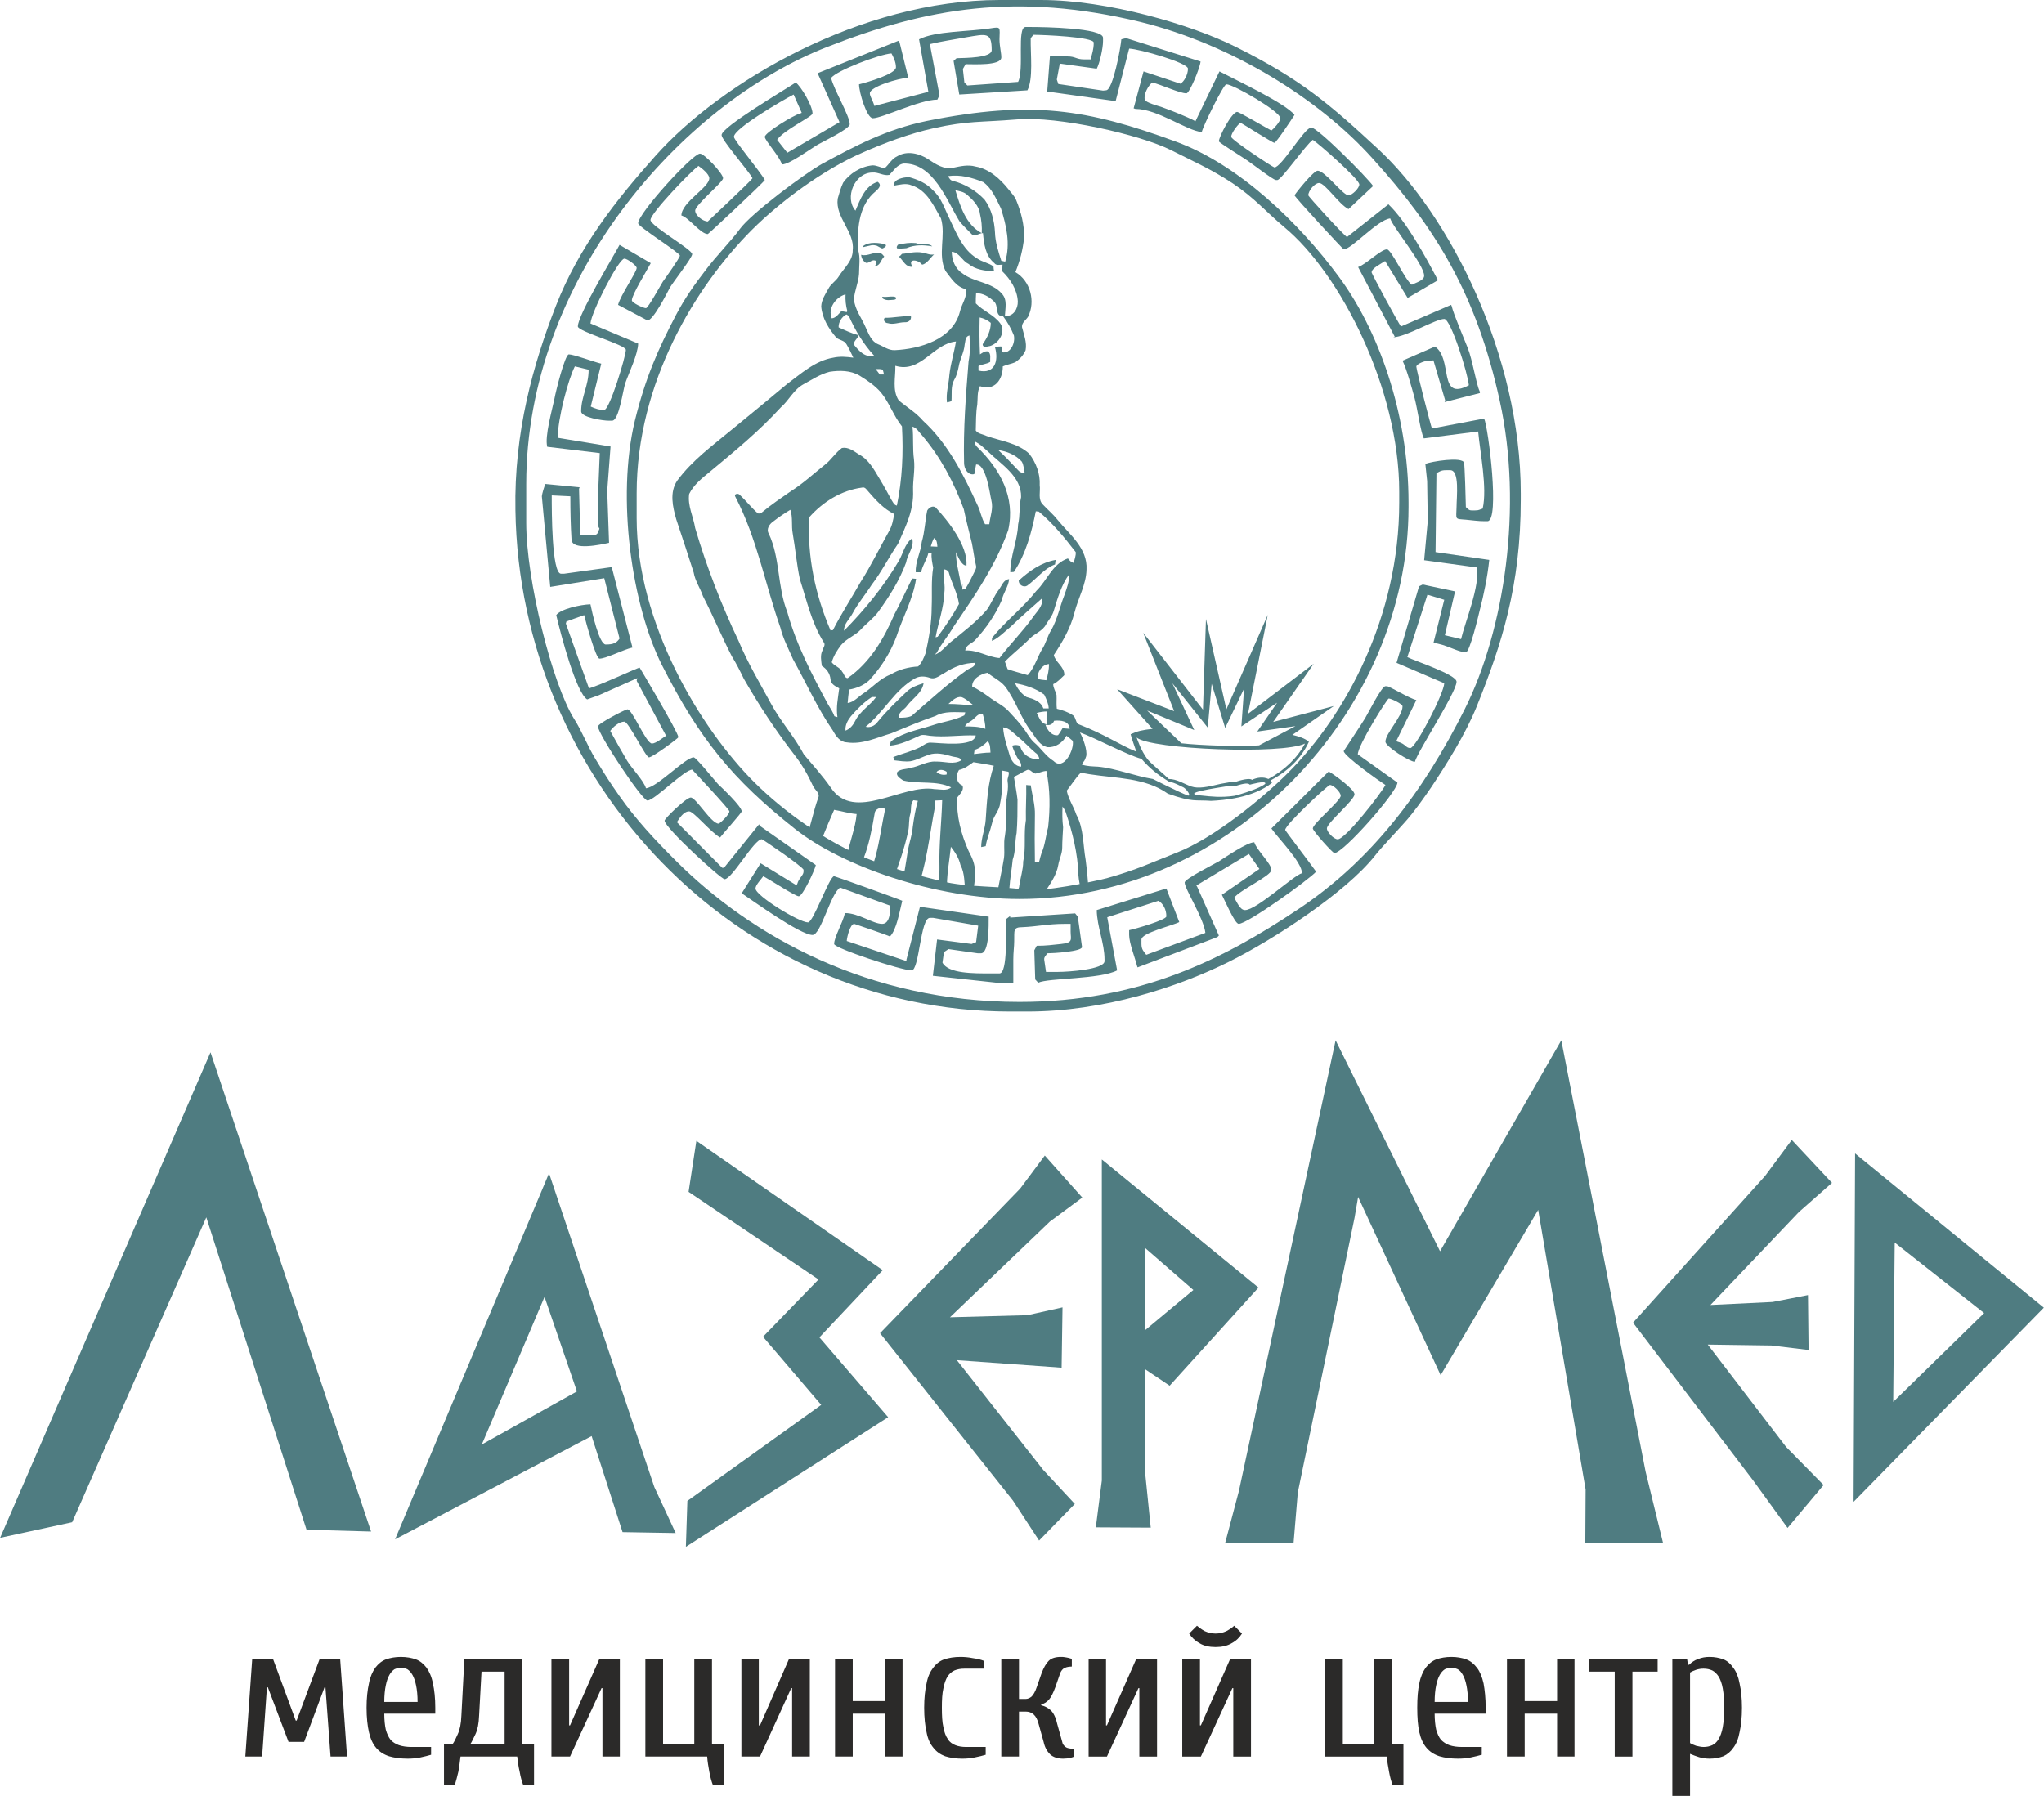 <?xml version="1.0" encoding="UTF-8"?> <!-- Creator: CorelDRAW X8 --> <svg xmlns="http://www.w3.org/2000/svg" xmlns:xlink="http://www.w3.org/1999/xlink" xml:space="preserve" width="62.931mm" height="55.3mm" style="shape-rendering:geometricPrecision; text-rendering:geometricPrecision; image-rendering:optimizeQuality; fill-rule:evenodd; clip-rule:evenodd" viewBox="0 0 6810 5985"> <defs> <style type="text/css"> <![CDATA[ .fil1 {fill:none} .fil0 {fill:#4F7C81} .fil2 {fill:#2B2A29;fill-rule:nonzero} ]]> </style> <clipPath id="id0"> <path d="M3392 387c717,0 1298,581 1298,1298 0,717 -581,1298 -1298,1298 -717,0 -1299,-581 -1299,-1298 0,-717 582,-1298 1299,-1298z"></path> </clipPath> </defs> <g id="Слой_x0020_1">  <g id="Лазермед_x0020_лого_x0020_новый_x0020_.cdr"> <path class="fil0" d="M1236 5104l-215 -6 -334 -1041 -447 1016 -240 52 701 -1618 535 1597zm1054 -102l446 -320 -194 -227 185 -191 -433 -292 26 -170 621 431 -211 224 229 266 -674 432 5 -153zm1291 10l-105 -113 -288 -366 349 25 3 -201 -117 26 -258 7 333 -319 108 -80 -125 -140 -82 110 -467 482 443 558 87 133 119 -122zm233 -578l0 -276 162 141 -162 135zm83 184l296 -327 -522 -427 0 1070 -20 156 183 1 -18 -176 -1 -352 82 55zm553 -1151l348 703 404 -703 281 1438 58 237 -259 0 1 -178 -158 -932 -325 551 -275 -594 -12 70 -189 915 -14 167 -228 1 46 -174 322 -1501zm1390 1465l-399 -524 440 -489 89 -120 134 143 -110 97 -295 310 207 -10 118 -23 2 183 -124 -15 -212 -3 261 341 125 127 -120 143 -116 -160zm473 -791l0 0 298 235 -303 296 5 -531zm-132 -297l-5 1161 634 -647 -629 -514zm-3930 1265l-71 -153 -351 -1046 -513 1220 655 -344 103 320 177 3zm-646 -295l209 -492 108 315 -317 177z"></path> <path class="fil0" d="M3634 198l-21 0c-28,0 -29,-10 -57,-10l-58 0 -9 117 228 32 45 -175c34,1 196,47 196,67 0,20 -13,43 -25,50l-123 -41 -33 123 6 2c74,0 171,73 221,77 4,-19 72,-159 82,-159 24,0 180,91 180,113 0,11 -22,35 -30,41 -16,-8 -107,-62 -114,-62 -18,0 -61,83 -61,98 0,4 84,56 95,64 15,10 86,65 95,65l5 0c13,0 95,-118 118,-134 21,14 155,131 155,149 0,12 -24,36 -36,36 -19,0 -78,-82 -103,-82 -13,0 -69,69 -77,82 7,13 162,180 164,180 26,0 113,-99 155,-103 7,27 113,154 113,191 0,16 -28,23 -41,30 -22,-14 -68,-118 -83,-118 -20,0 -71,51 -96,59l122 232 -5 2c43,-1 141,-61 170,-61 22,0 79,183 82,221 -104,55 -52,-88 -113,-129l-108 47c14,29 31,91 40,124 9,33 21,117 31,135l181 -23c6,67 31,189 15,257 -11,3 -11,6 -25,6l-11 0c-11,0 -11,-4 -20,-11 0,-17 -4,-142 -6,-148 -6,-21 -111,-4 -129,4l6 57 2 134 -12 130 175 24c13,58 -39,183 -52,239l-54 -13 34 -146 -108 -23 -12 6 -75 255 159 68c-1,34 -95,216 -113,216 -16,0 -15,-14 -42,-21l-5 -2 67 -137c-23,-5 -89,-46 -98,-46l-5 0c-13,0 -58,91 -68,107 -7,12 -71,109 -71,109 0,16 120,101 139,113 -15,29 -133,181 -159,181 -13,0 -36,-24 -36,-36 0,-19 92,-94 92,-114 0,-17 -71,-68 -86,-76l-191 190c21,31 102,112 102,149 -28,7 -151,123 -190,123 -17,0 -27,-28 -36,-41 17,-25 124,-73 124,-93 0,-21 -50,-67 -57,-92 -24,0 -95,49 -117,63 -17,10 -115,59 -115,71 0,21 64,120 69,168l-197 73c-8,-11 -16,-17 -16,-36l0 -15c0,-22 103,-46 126,-58l-43 -112 -232 72c1,57 26,109 26,165l0 5c0,28 -122,36 -155,36l-40 0 -6 -41c-1,-9 6,-13 10,-21 20,0 116,-6 116,-21l-14 -101 -9 -11 -216 14 -1 -5 -14 11c0,36 7,180 -21,180l-31 0c-54,0 -140,1 -159,-36l5 -35 15 -10 98 14 10 0c28,0 26,-95 26,-122l-229 -33 -45 176 0 5 -199 -67c1,-15 12,-57 25,-57 1,0 112,38 119,42 22,-22 32,-83 41,-119 -10,-5 -224,-82 -227,-82 -16,0 -69,154 -87,154 -30,0 -175,-89 -175,-113 0,-12 20,-32 26,-41 19,10 107,67 118,67 13,0 53,-86 57,-104l-187 -131 -2 -5 -117 145 -6 0 -151 -152c8,-12 22,-36 41,-36 15,0 74,72 103,87 8,-11 72,-82 72,-87 0,-16 -65,-78 -79,-91 -12,-13 -73,-89 -81,-89 -28,0 -120,99 -159,103 -7,-25 -48,-67 -63,-92 -18,-31 -38,-66 -56,-99 8,-12 29,-31 47,-31 14,0 71,119 82,119 12,0 98,-64 98,-67 0,-16 -129,-232 -129,-232 -7,0 -134,60 -169,69l-77 -216 2 -7 59 -21c5,21 39,145 51,145 22,0 79,-30 110,-37l-69 -268 -159 22 -10 0c-31,0 -31,-208 -31,-261l62 3c0,51 1,96 4,145 3,37 98,16 125,10l-6 -170 0 -5 11 -146 -176 -29c0,-64 35,-195 57,-238l46 11c0,54 -25,90 -25,139 0,20 72,31 92,31l11 0c23,0 36,-100 44,-125 12,-34 42,-96 43,-132l-159 -67c3,-38 94,-216 113,-216 10,0 41,23 41,31 0,14 -54,91 -62,123 8,4 98,52 98,52 19,0 64,-89 75,-110 12,-20 74,-99 74,-111 0,-16 -139,-94 -139,-114 0,-22 137,-165 160,-180 10,7 36,27 36,41 0,31 -92,79 -93,124 25,7 64,62 88,62 2,0 181,-167 190,-180 -15,-28 -103,-133 -103,-144 0,-28 164,-123 199,-141l27 61 -5 2c-21,5 -118,64 -118,78 0,12 50,66 57,92 25,0 91,-49 116,-64 18,-11 110,-54 110,-70 0,-28 -53,-115 -62,-154 16,-24 160,-79 201,-82 6,11 15,29 15,46 0,23 -98,51 -123,57 0,27 26,113 46,113 31,0 156,-62 215,-62l7 -15 -32 -170c42,-10 73,-14 122,-23 66,-11 84,-18 84,43 0,26 -86,26 -117,27l-10 9 19 112 227 -14c20,-38 10,-120 11,-174l9 -11c33,0 201,7 201,26 0,24 -6,37 -10,56zm-572 -67l31 175 -180 47c-4,-17 -15,-31 -15,-42 0,-22 95,-50 128,-52l-29 -118 -4 -5 -269 108 73 163 -174 102 -34 -43c22,-33 118,-77 118,-88 0,-26 -39,-91 -56,-103 -34,23 -247,148 -247,175 0,17 89,118 103,144 -7,11 -149,144 -149,144 -16,0 -42,-20 -42,-36 0,-19 93,-95 93,-108 0,-15 -62,-82 -77,-82 -25,0 -206,199 -206,232 0,12 139,98 139,108 0,7 -49,76 -57,87 -7,11 -49,88 -56,88 -9,0 -47,-18 -47,-26 0,-19 50,-99 63,-124l-104 -61c-21,40 -139,233 -139,272 0,17 160,61 160,78 0,21 -54,200 -72,200 -19,0 -29,-4 -45,-11l35 -143c-25,-6 -92,-31 -108,-31 -13,0 -44,125 -48,148 -8,38 -33,126 -24,160l175 21 -6 149 0 83c0,13 1,12 5,20 -6,12 -4,21 -20,21l-44 0 -4 -154 2 -5 -114 -11c-5,11 -11,32 -12,41l28 302 180 -29 51 201c-10,15 -21,20 -46,20 -22,0 -46,-109 -51,-134 -34,1 -100,16 -114,36 15,64 66,258 103,281l39 -14 128 -57 -2 9 98 183c-10,6 -34,26 -47,26 -20,0 -65,-114 -82,-114 -6,0 -98,47 -98,57 0,25 147,247 165,247 23,0 123,-103 149,-103 0,0 124,132 124,139 0,11 -32,41 -36,41 -25,0 -75,-87 -93,-87 -15,0 -87,70 -87,77 0,23 188,195 200,195 25,0 98,-133 124,-133 3,0 139,93 139,102l0 6c0,12 -16,22 -21,41l-3 4 -119 -73 -63 100c36,24 195,139 236,139 28,0 60,-138 92,-158l166 60 0 15c0,21 -6,46 -26,46 -31,0 -78,-36 -124,-36 -7,32 -36,80 -36,103 0,14 224,88 258,88 26,0 29,-175 61,-175l11 0 150 26 -7 55 -15 6 -115 -15 -14 121 212 23 56 0 0 -77c0,-25 3,-43 3,-61 1,-36 -5,-47 28,-47 48,-2 85,-11 139,-11l21 0 0 26c0,25 10,37 -32,41 -29,3 -49,6 -81,6l-8 15 3 97 10 11c33,-16 206,-11 263,-41l-33 -177 171 -55c15,10 26,28 26,52 0,12 -104,42 -124,46l0 16c0,27 20,77 26,102l2 6 266 -101 5 -5 -72 -162 -3 -5 175 -105 35 50 -125 86c8,15 43,97 56,97 30,0 236,-149 258,-174 -11,-16 -103,-137 -103,-139 0,-18 143,-150 149,-150 12,0 36,24 36,36 0,17 -93,93 -93,109 0,8 66,82 72,82 30,0 209,-203 210,-235l-132 -94c0,-30 98,-186 103,-186 8,0 46,18 46,26 0,34 -57,90 -57,118 0,15 79,66 98,67 10,-36 139,-232 139,-267 0,-24 -139,-69 -164,-82l67 -208 56 17 -36 144c39,3 82,31 108,31 13,0 42,-122 47,-143 12,-46 25,-107 31,-165l-179 -26 3 -263c10,-5 15,-10 31,-10l15 0c32,0 21,90 21,123 -1,43 -7,39 31,42 23,2 40,5 62,5l10 0c42,0 3,-311 -11,-342l-174 33c-4,-9 -52,-196 -52,-206 0,-9 28,-20 41,-20l16 -1 39 133 -2 6 118 -30 -1 -6c-12,-25 -24,-106 -40,-145 -13,-33 -47,-112 -53,-138l-2 -5 -167 72c-6,-5 -98,-176 -98,-180 0,-14 30,-28 45,-38l75 123 101 -59c-41,-78 -105,-196 -165,-253l-138 109c-14,-9 -129,-135 -129,-139 0,-15 21,-41 36,-41 20,0 66,71 98,87l82 -77c-19,-28 -185,-195 -206,-195 -23,0 -99,133 -123,133 -4,0 -144,-92 -144,-102 0,-12 21,-40 31,-47 15,8 107,67 113,67 6,0 60,-82 67,-93 -29,-38 -193,-115 -250,-145l-80 166c-28,-15 -79,-35 -112,-47 -12,-4 -54,-15 -57,-25 -4,-19 12,-47 25,-57 30,7 91,36 114,36 10,0 45,-84 47,-106l-248 -78 -16 4c-2,27 -28,170 -51,170l-10 1 -149 -22 -5 -15 10 -53 123 17c9,-16 21,-67 21,-92l0 -11c0,-33 -197,-36 -242,-36l-16 0c-30,0 -4,141 -25,183l-169 12 -10 -10 -5 -45 9 -16c30,0 115,5 119,-21 1,-13 -6,-38 -6,-62 1,-40 5,-42 -27,-37 -75,12 -187,9 -241,37z"></path> <path class="fil0" d="M2121 1726l0 -82c0,-370 197,-690 383,-877 96,-96 241,-203 371,-259 70,-31 155,-63 237,-81 113,-25 153,-19 276,-29 137,-12 411,51 513,102 79,40 133,63 206,111 73,49 110,94 172,146 187,155 383,538 383,882l0 36c0,381 -179,709 -370,900 -87,87 -248,218 -370,266 -84,33 -135,58 -232,85 -45,12 -219,48 -277,39 -81,-13 -186,-6 -279,-29 -92,-23 -160,-41 -243,-74 -140,-57 -280,-157 -379,-256 -178,-178 -391,-528 -391,-880zm2572 -51c0,-303 -104,-581 -234,-755 -127,-172 -328,-370 -541,-448 -295,-108 -481,-139 -830,-69 -136,28 -242,85 -349,143 -61,34 -238,167 -274,217 -30,41 -79,90 -114,137 -35,45 -71,96 -98,148 -61,116 -103,212 -138,354 -62,258 -10,615 90,814 125,247 236,382 443,546 156,124 467,234 749,234 700,0 1296,-619 1296,-1306l0 -15z"></path> <path class="fil0" d="M3397 3339c-504,0 -894,-219 -1146,-471 -69,-69 -132,-136 -188,-216 -29,-41 -52,-77 -79,-122 -27,-44 -46,-95 -72,-135 -72,-116 -159,-460 -159,-653l0 -129c0,-680 515,-1267 1004,-1457 332,-130 632,-182 1042,-83 302,74 596,256 775,456 207,229 345,449 423,807 78,354 15,764 -116,1026 -137,274 -312,508 -560,671 -243,162 -523,306 -924,306zm-67 -3339c-462,0 -928,274 -1146,519 -131,147 -255,303 -332,500 -76,195 -140,422 -135,682 14,902 738,1670 1649,1670l57 0c254,0 501,-81 672,-166 149,-74 389,-231 485,-352 25,-32 71,-79 100,-112 30,-33 63,-80 89,-118 53,-80 113,-175 151,-268 83,-207 147,-401 147,-690l0 -21c0,-461 -238,-928 -476,-1148 -163,-151 -258,-232 -472,-339 -149,-75 -429,-157 -650,-157l-139 0z"></path> <g> </g> <g style="clip-path:url(#id0)"> <g id="_2608531993792"> <path class="fil0" d="M3617 2865c-9,-50 -6,-104 -31,-150 -9,-27 -26,-51 -32,-80 9,-11 35,-49 45,-58 10,-1 20,1 30,3 87,14 187,11 262,65 85,30 91,20 144,24 41,-2 138,-9 203,-60 -1,-3 -3,-6 -5,-8l0 0c55,-29 102,-72 128,-129 -14,-12 -35,-18 -55,-23l138 -96 -202 53 135 -194 -219 167 66 -330 -138 315 -68 -301 -10 302 -199 -256 103 261 -190 -73 118 132c-35,4 -49,7 -73,18 2,10 16,49 19,58 -59,-24 -101,-56 -194,-92 -9,-7 -8,-23 -17,-29 -16,-11 -35,-17 -54,-22 -2,-15 0,-30 -1,-46 -3,-12 -11,-23 -11,-36 15,-7 25,-19 37,-30 1,-28 -30,-43 -35,-67 29,-44 56,-90 69,-142 12,-48 39,-93 40,-143 4,-71 -57,-117 -96,-165 -15,-19 -33,-34 -49,-51 -18,-17 -8,-44 -11,-65 2,-38 -12,-75 -35,-105 -39,-36 -94,-42 -142,-59 -12,-6 -28,-7 -36,-18 1,-29 0,-58 5,-87 2,-20 -1,-42 9,-61 48,17 76,-21 76,-66 13,-6 28,-8 42,-14 14,-10 27,-23 34,-40 5,-26 -6,-52 -12,-77 -1,-15 13,-23 20,-34 26,-51 8,-120 -42,-149 15,-37 25,-75 29,-115 1,-43 -10,-85 -26,-124 -5,-14 -17,-25 -26,-37 -28,-35 -64,-68 -110,-76 -25,-7 -50,-1 -74,4 -31,7 -59,-12 -83,-28 -30,-20 -72,-30 -104,-10 -18,8 -27,27 -42,40 -14,-3 -26,-10 -40,-10 -40,4 -76,27 -98,58 -8,17 -13,35 -18,53 -9,62 57,111 50,171 1,36 -29,60 -47,89 -9,15 -26,24 -34,40 -10,18 -23,37 -24,59 3,40 25,74 50,104 10,9 27,9 34,22 9,15 16,30 23,45 -22,-3 -45,-5 -67,0 -60,10 -107,53 -154,88 -61,51 -122,101 -183,151 -64,53 -133,103 -183,171 -26,39 -15,87 -3,129 20,59 39,118 58,177 5,29 22,52 31,79 34,66 62,134 96,200 15,24 28,50 40,75 51,89 107,174 169,254 25,32 45,67 62,104 6,13 24,23 17,39 -16,44 -24,90 -40,134 -5,28 -25,50 -32,78 -8,28 -19,55 -21,85 -2,44 -21,84 -28,126 -2,17 -17,29 -18,47 -4,26 -11,52 -8,79 5,32 21,57 14,91l38 0c8,-26 -21,-24 -19,-44 -2,-17 -1,-35 -1,-52 1,-23 -3,-48 8,-69 25,-9 59,-23 55,-56 27,8 55,-2 76,-19 14,-9 22,-25 39,-28 -1,14 -2,31 -14,40 -64,57 -112,129 -149,205 54,5 88,-45 117,-82 12,-12 15,-36 35,-37 -6,28 -3,57 -7,86 -12,19 -25,37 -38,56l125 0c0,-16 1,-32 4,-47 3,-22 -3,-45 3,-67 16,-8 34,0 50,2 31,4 58,22 88,26 23,-3 42,-23 50,-44 11,-20 8,-45 24,-62 11,0 23,3 33,8 3,34 -22,60 -38,87 -22,38 -52,69 -85,97l79 0c14,-22 27,-45 36,-69 14,-15 18,-45 42,-43 -4,40 -17,79 -41,112l67 0c1,-7 3,-14 3,-22 8,-26 4,-53 5,-80 3,-21 -13,-38 -12,-60l22 -1c12,54 11,109 4,163l139 0c2,-29 -4,-60 5,-88 11,-23 30,-45 25,-73 11,-12 23,-23 30,-38 7,-20 9,-42 13,-63 7,-9 21,-10 30,-16 19,-9 31,-27 44,-43 19,-30 42,-60 48,-96 3,-19 13,-37 13,-57 0,-23 2,-46 3,-68 -3,-23 -3,-46 -2,-69 3,5 8,11 10,17 23,68 41,139 43,212 1,17 6,34 7,51 3,88 1,176 1,264 -3,22 -4,44 -4,67l33 0c1,-145 6,-289 -13,-434zm407 -440l-118 -148 73 156 -157 -65 114 109c57,7 203,12 259,7l121 -64 -127 18 66 -96 -119 79 9 -126 -63 131 -45 -147 -13 146zm202 171c-17,-8 -38,-5 -55,3 -5,-7 -37,0 -55,7 -1,-3 -21,1 -48,6 -46,11 -75,17 -99,9 -23,-8 -48,-25 -75,-25 -7,-8 -60,-52 -71,-66 -22,-29 -34,-67 -36,-72 48,40 487,57 561,20 -27,50 -70,90 -122,118zm-331 9c20,3 44,18 48,19 11,6 28,31 14,27 -27,-10 -112,-53 -116,-55 -57,-9 -126,-36 -183,-41 -18,-1 -36,-1 -54,-7 11,-18 8,-8 15,-28 4,-20 -10,-59 -21,-79 49,17 154,74 205,88 29,33 53,52 92,76zm269 10c-7,-9 -33,0 -50,5 -6,-2 -18,0 -31,1 -15,3 -170,24 -72,31 18,2 58,7 103,0 48,-13 95,-31 102,-41 0,-11 -51,4 -52,4zm-1223 -1626c-7,3 6,13 24,11 7,-1 18,0 20,-4 5,-14 -34,-4 -44,-7zm488 2062c8,-5 17,2 21,10 13,79 29,158 36,238l-47 0c3,-47 1,-95 1,-142 2,-36 -11,-70 -11,-106zm-35 -1116c35,-32 76,-61 123,-69l-2 15c-37,14 -61,48 -93,71 -12,7 -28,-3 -28,-17zm-446 -876c29,1 58,-7 87,-5 2,13 -9,21 -21,20 -19,0 -38,9 -56,3 -9,0 -18,-11 -10,-18zm45 -244c21,-4 36,-7 58,-5 19,8 41,-2 55,11 -29,-5 -58,-6 -86,6 -16,2 -27,1 -30,1 -5,-2 -1,-11 3,-13zm119 33c-11,9 -24,32 -40,34 -12,-17 -50,-22 -32,7 -22,3 -31,-21 -45,-34 4,-2 8,-6 10,-9 18,-1 43,-9 69,-4 10,1 24,9 38,6zm-235 -29c20,-14 51,-10 72,-5 8,6 -4,12 -9,14 -5,0 -19,-11 -23,-10 -13,-3 -18,1 -30,3 -3,0 -16,6 -10,-2zm69 36c-12,11 -12,30 -31,32 5,-8 7,-17 0,-19 -12,-3 -19,10 -30,8 -8,-5 -15,-14 -16,-27 21,7 43,-12 65,-5 4,1 9,7 12,11zm17 -272c-20,4 -37,-10 -57,-8 -59,1 -93,84 -56,127 16,-37 32,-83 74,-96 20,14 -6,30 -16,40 -49,48 -52,122 -49,187 8,26 3,53 3,80 -2,29 -15,56 -17,84 3,35 26,63 39,94 10,21 18,46 41,56 18,7 35,21 56,20 83,-4 193,-35 217,-128 6,-26 24,-48 21,-75 -33,-7 -50,-37 -69,-61 -27,-55 2,-118 -15,-175 -24,-42 -47,-94 -97,-110 -20,-9 -41,-2 -61,1 1,-23 31,-27 50,-29 30,8 61,21 82,45 28,25 38,61 54,93 23,48 44,104 92,133 17,12 39,15 55,27 0,4 1,12 2,16 -30,-1 -62,-5 -86,-25 -21,-10 -30,-38 -55,-40 0,27 11,56 34,71 40,32 99,29 133,69 19,20 11,49 10,74 28,3 44,-24 43,-49 -2,-38 -24,-73 -52,-100 0,-7 1,-15 1,-22 -9,0 -21,4 -27,-5 -30,-24 -35,-65 -38,-100 -12,-1 -26,13 -37,4 -14,-14 -28,-28 -41,-43 -43,-70 -87,-196 -188,-193 -21,5 -32,24 -46,38zm196 4c3,7 8,15 16,16 40,10 76,32 105,62 23,31 33,71 35,110 1,32 11,63 21,94 3,1 10,2 13,3 18,-59 4,-120 -14,-177 -16,-32 -30,-67 -59,-88 -37,-15 -77,-26 -117,-20zm24 47c16,53 35,115 88,143 1,-22 -1,-43 -6,-64 -3,-27 -24,-47 -43,-64 -11,-10 -26,-12 -39,-15zm69 343c-1,12 -1,23 -1,34 24,25 60,38 81,66 21,28 -4,67 -33,76 -8,1 -25,8 -25,-6 15,-21 27,-45 27,-71 -11,-9 -23,-15 -37,-18 -1,41 -1,82 1,123 8,-5 16,-12 27,-10 11,9 6,23 7,35 -13,8 -26,7 -39,14 0,5 0,10 0,15 54,13 68,-32 55,-78 8,-2 16,-3 24,-2 0,5 0,14 0,19 29,5 44,-32 39,-56 -9,-23 -21,-44 -36,-64 -29,1 -14,-35 -30,-49 -16,-16 -37,-28 -60,-28zm-481 84c14,-1 23,-15 32,-24 5,1 13,2 18,3l2 -3c-5,-18 -7,-37 -6,-56 -32,9 -60,46 -46,80zm23 30c22,10 43,20 66,26 -1,12 -19,20 -14,33 16,20 37,43 66,35 -35,-38 -63,-84 -84,-132 -2,-1 -6,-4 -8,-5 -15,7 -27,26 -26,43zm420 57c-2,26 -16,49 -20,74 -3,15 -7,31 -15,44 -12,22 -7,48 -9,71 -5,2 -10,3 -15,4 -4,-31 6,-60 8,-91 4,-38 16,-75 22,-112 -76,7 -117,107 -202,81 1,38 -11,81 11,115 27,23 58,41 81,68 84,77 135,180 182,282 10,20 13,44 25,63l14 0c3,-27 14,-52 7,-79 -5,-20 -17,-123 -51,-120 -2,11 -4,22 -6,32 -22,5 -34,-19 -34,-37 -3,-113 6,-226 15,-339 6,-28 4,-57 3,-86 -15,3 -13,19 -16,30zm-297 82c5,6 10,12 14,18l14 0c-1,-5 -2,-10 -4,-16 -7,-3 -16,-2 -24,-2zm-153 9c-32,8 -58,26 -86,41 -34,18 -49,54 -77,78 -72,79 -155,147 -237,215 -26,21 -53,43 -68,73 -6,39 14,76 20,114 38,129 87,255 145,377 30,72 70,139 107,207 32,60 79,111 110,170 31,37 63,72 90,111 78,117 239,-14 346,5 18,0 40,7 55,-6 -50,-24 -107,-10 -160,-23 -9,-7 -26,-15 -19,-29 12,-10 29,-8 43,-13 29,-4 55,-23 85,-21 29,-1 60,12 86,-5 -8,-11 -23,-9 -35,-13 -24,-7 -49,-13 -74,-5 -21,7 -40,18 -62,22 -18,2 -36,-1 -53,-3l-4 -11c31,-12 63,-19 92,-34 10,-6 20,-15 33,-14 25,0 144,17 150,-24 -52,-2 -103,7 -154,1 -10,-1 -21,-5 -31,-1 -32,14 -65,31 -101,34 2,-6 0,-13 7,-17 40,-28 89,-36 135,-51 35,-12 73,-16 106,-33l3 -10c-33,0 -69,-5 -99,12 -50,17 -99,38 -148,58 -48,14 -96,38 -148,30 -23,-1 -36,-21 -46,-39 -52,-75 -89,-159 -133,-238 -15,-35 -33,-68 -42,-105 -51,-145 -78,-298 -150,-436 -6,-9 7,-13 13,-8 22,20 40,44 62,63 5,1 10,0 13,-3 31,-26 64,-48 97,-71 40,-25 75,-58 113,-88 21,-16 35,-40 57,-56 21,-4 39,10 56,21 33,17 51,51 69,81 14,23 27,47 40,71 5,7 8,17 18,19 18,-86 22,-176 17,-264 -28,-35 -42,-79 -70,-113 -20,-23 -45,-40 -71,-56 -30,-18 -67,-18 -100,-13zm276 183c4,37 0,73 5,109 4,35 -4,69 -3,103 3,66 -24,119 -50,178 -31,45 -55,94 -88,137 -21,33 -46,62 -64,96 -10,19 -29,34 -28,57 69,-70 132,-147 182,-232 15,-25 20,-58 45,-76 8,29 -16,53 -20,80 -22,60 -56,114 -93,165 -16,22 -40,39 -59,60 -19,20 -47,29 -65,51 -13,17 -25,36 -31,57 9,13 28,17 35,32 6,6 8,21 18,21 75,-52 121,-132 156,-213 21,-39 39,-80 59,-119l13 1c-10,68 -45,129 -66,194 -20,53 -51,102 -90,144 -18,17 -42,27 -67,31 -2,15 -4,30 -5,45 22,-3 36,-22 54,-33 30,-20 54,-49 89,-62 28,-17 60,-25 92,-27 12,-12 19,-29 25,-45 11,-50 20,-101 20,-153 2,-44 -2,-88 5,-131 -3,-17 -7,-33 -5,-50l-11 1c-5,22 -20,41 -24,64 -6,0 -12,0 -18,0 -2,-35 17,-67 20,-101 10,-34 11,-70 18,-104 5,-10 18,-18 28,-11 42,45 108,128 103,194 -17,0 -29,-31 -35,-45 -1,41 15,80 17,120 2,-5 4,-11 5,-16 0,5 -1,16 -1,21l10 -2c11,-17 20,-36 29,-54 3,-7 9,-15 7,-23 -6,-25 -9,-51 -14,-76 -9,-37 -19,-75 -27,-113 -33,-90 -77,-173 -139,-246 -10,-10 -17,-25 -32,-29zm207 49c1,7 3,14 9,19 76,74 128,167 103,277 -41,116 -112,219 -181,320 -17,30 -41,57 -57,88 -2,2 -5,5 -7,7 22,-8 35,-27 53,-42 42,-34 86,-67 121,-108 15,-21 24,-46 40,-67 10,-13 15,-33 34,-35 -2,25 -19,45 -24,69 -21,49 -52,94 -88,133 -11,13 -33,17 -34,36 40,-3 75,22 114,25 35,-46 76,-87 110,-134 13,-20 36,-38 32,-65 -35,31 -71,62 -105,95 -20,16 -38,36 -62,47l0 -10c45,-56 103,-100 148,-157 36,-35 54,-91 105,-108 5,7 11,13 19,15 3,-12 8,-24 7,-36 -37,-48 -76,-96 -123,-135l-10 -1c-14,70 -33,142 -73,202l-12 1c0,-54 24,-105 26,-159 7,-30 3,-61 10,-91 2,-69 -67,-110 -109,-151 -15,-13 -28,-27 -46,-35zm79 29c23,21 44,44 66,67 5,6 13,10 22,9 -3,-12 -3,-27 -10,-38 -20,-22 -49,-34 -78,-38zm-630 224c-7,130 20,258 71,377l8 -1c28,-55 62,-107 92,-160 35,-55 63,-113 95,-170 10,-17 14,-37 17,-57 -35,-17 -62,-47 -87,-76 -5,-6 -11,-15 -20,-12 -69,9 -131,48 -176,99zm-120 14c-12,8 -24,25 -15,40 39,83 28,176 62,262 30,109 83,210 136,308 8,13 16,25 21,39l10 3c-5,-33 2,-64 6,-96 -13,-7 -28,-14 -29,-30 -2,-20 -13,-35 -29,-45 -2,-17 -6,-35 2,-51 2,-9 12,-19 4,-28 -40,-64 -56,-138 -79,-209 -11,-51 -15,-102 -24,-153 -5,-26 1,-54 -8,-79 -20,12 -39,25 -57,39zm525 83c8,0 15,1 22,1 -1,-11 -1,-22 -11,-29 -5,9 -8,18 -11,28zm43 76c-2,27 6,53 2,81 -2,49 -20,97 -29,146l7 -2c26,-35 50,-71 71,-109 -5,-36 -23,-67 -33,-102 -1,-9 -10,-13 -18,-14zm367 138c-5,18 -17,31 -26,46 -11,22 -37,30 -54,47 -26,27 -57,50 -83,77 3,9 6,17 9,25 22,8 44,13 67,20 22,-24 31,-57 47,-85 14,-20 18,-45 32,-66 20,-36 28,-77 43,-115 8,-23 17,-46 16,-70 -26,36 -38,79 -51,121zm-363 207c-15,7 -31,24 -50,17 -15,-5 -32,-7 -48,1 -69,38 -105,113 -166,162 15,4 30,-3 39,-15 30,-37 64,-70 99,-103 15,-14 35,-21 55,-27 -5,33 -36,50 -55,75 -8,13 -31,21 -27,40 14,0 29,0 42,-6 60,-52 119,-106 183,-152 10,-8 28,-9 29,-25 -36,0 -71,13 -101,33zm309 21c9,2 19,3 29,4 5,-17 9,-35 9,-54 -23,1 -41,28 -38,50zm-218 25c19,9 37,21 55,34 23,18 50,29 69,51 15,16 30,32 43,49 14,17 23,37 39,52 23,19 39,46 65,62 35,35 70,-40 64,-67 -7,-6 -14,-12 -21,-17 -12,23 -37,40 -63,38 -25,-5 -38,-29 -51,-48 -38,-47 -54,-107 -91,-155 -16,-19 -39,-29 -58,-45 -22,4 -52,20 -51,46zm143 -11c8,19 21,35 38,46 22,6 48,14 56,38 6,0 12,0 18,0 -1,-17 -8,-31 -15,-46 -28,-21 -63,-32 -97,-38zm-477 46c-27,17 -49,40 -70,64 -11,14 -20,30 -18,48 15,-6 25,-18 32,-32 16,-33 49,-51 70,-80l-14 0zm255 23c28,0 56,3 84,5 -13,-10 -25,-22 -41,-28 -17,-2 -31,12 -43,23zm294 30c8,14 13,36 34,38 -2,-15 -2,-29 1,-43 -12,0 -24,2 -35,5zm-215 24c-8,7 -20,10 -24,21 23,0 46,0 68,8 0,-17 -4,-33 -9,-50 -16,-2 -24,13 -35,21zm273 2c-5,13 -16,17 -29,13 5,17 22,39 42,35 6,-7 10,-15 15,-23l24 2c-2,-27 -31,-29 -52,-27zm-170 22c2,34 14,65 23,97 6,16 18,33 37,34 1,-7 -1,-14 -6,-20 -11,-15 -18,-33 -24,-50 9,-3 18,-3 27,1 6,29 36,47 64,44 -2,-9 -5,-16 -13,-21 -20,-17 -38,-37 -59,-54 -15,-12 -28,-29 -49,-31zm-95 75c-1,4 -1,9 -2,14 19,-2 37,-5 55,-5 -1,-13 0,-27 -9,-38 -13,13 -27,24 -44,29zm-4 41c-15,11 -30,22 -48,26 -11,17 -10,44 12,52 5,17 -9,28 -18,40 -3,61 13,122 38,178 11,21 22,44 21,69 2,35 -7,69 -13,103 -6,24 -8,51 5,73 5,9 12,20 4,30 -8,3 -17,4 -26,6 0,29 9,56 12,85l13 -1c18,-19 40,-33 56,-54 16,-32 9,-69 16,-103 3,-63 20,-123 30,-185 3,-24 -2,-49 3,-73 6,-37 2,-74 4,-111 2,-23 9,-47 5,-71 -2,-11 7,-22 3,-32l-22 -4c1,37 2,73 -6,109 -2,25 -23,43 -27,67 -6,26 -17,50 -21,76l-15 3c0,-31 13,-60 15,-91 4,-61 7,-122 27,-180 -23,-5 -45,-8 -68,-12zm-123 33c10,8 22,11 34,8 0,-2 0,-7 0,-9 -11,-7 -25,-10 -34,1zm258 16c4,25 9,50 12,76 0,37 0,74 -3,111 -6,29 -3,61 -13,89 -3,32 -9,63 -11,95 -8,23 -11,47 -8,71 17,1 14,-19 18,-29 3,-19 22,-32 23,-51 4,-27 13,-53 13,-80 10,-46 1,-92 9,-138 -1,-39 2,-78 1,-117 5,1 10,1 15,1 5,33 15,66 14,99 -1,53 -1,106 0,158 4,-1 9,-1 14,-2 2,-9 5,-19 8,-29 12,-27 14,-57 22,-86 7,-63 7,-127 -6,-188 -12,1 -24,7 -36,9 -11,-1 -17,-16 -28,-12 -15,7 -29,16 -44,23zm-345 123c-6,19 -3,38 -7,57 -24,115 -81,221 -101,337 -1,8 -6,17 -16,15 3,-62 14,-122 29,-182 6,-15 13,-30 13,-46 -15,5 -19,21 -24,34 -7,21 -17,41 -26,61l-9 0c3,-10 6,-20 6,-31 0,-35 9,-70 19,-103 14,-52 21,-106 32,-158 -12,-8 -34,-1 -35,15 -9,51 -18,102 -37,150 -18,51 -34,103 -51,155 -15,59 -32,120 -26,182 27,0 36,-32 59,-42 41,-17 84,12 126,8 18,-4 16,-25 22,-39 -6,-2 -12,-4 -18,-6 1,-97 22,-192 36,-287 5,-26 14,-50 16,-76 4,-30 9,-59 17,-87l-15 -2c-11,13 -6,30 -10,45zm82 -44c0,9 0,17 -1,26 -18,95 -28,194 -63,285 -12,37 -35,71 -41,111l9 8c11,-22 32,-46 59,-42 31,8 47,37 69,57 26,1 50,-10 72,-23 -28,-34 -6,-78 -2,-117 -5,-30 -2,-62 -17,-90 -5,-23 -18,-43 -32,-61 -5,48 -15,97 -13,146 -8,30 -3,61 -4,91 -3,0 -10,-1 -13,-2 -10,-27 -4,-55 -10,-83 -5,-28 3,-57 2,-86 -2,-74 7,-147 9,-221 -8,0 -16,1 -24,1zm-336 31c-52,117 -99,240 -104,370 33,-32 70,-60 105,-89 24,-17 20,-49 25,-74 -27,14 -51,32 -77,49 -14,-10 -10,-28 -8,-42 22,-35 64,-48 102,-59 8,-48 28,-93 32,-141 -26,-2 -50,-10 -75,-14z"></path> </g> </g> <path class="fil1" d="M3392 387c717,0 1298,581 1298,1298 0,717 -581,1298 -1298,1298 -717,0 -1299,-581 -1299,-1298 0,-717 582,-1298 1299,-1298z"></path> <path class="fil2" d="M988 5734l77 -206 68 0 23 326 -55 0 -17 -231 -3 0 -68 182 -52 0 -69 -182 -3 0 -16 231 -56 0 23 -326 69 0 76 206 3 0zm462 -23l-170 0c0,21 2,39 5,53 4,14 9,25 16,34 7,8 17,14 28,18 12,4 26,6 42,6l65 0 0 26c-10,3 -22,6 -36,9 -15,3 -29,4 -42,4 -24,0 -45,-3 -62,-8 -18,-6 -32,-15 -43,-28 -11,-13 -19,-30 -24,-52 -5,-22 -8,-49 -8,-82 0,-32 3,-59 8,-81 4,-22 12,-39 21,-52 10,-13 22,-23 36,-28 14,-5 31,-8 49,-8 19,0 36,3 50,8 14,5 26,15 36,28 9,13 17,30 21,52 5,22 8,49 8,81l0 20zm-59 -39c0,-22 -2,-41 -5,-55 -3,-15 -7,-26 -12,-35 -5,-9 -11,-15 -17,-19 -7,-3 -14,-5 -22,-5 -7,0 -14,2 -21,5 -6,4 -12,10 -17,19 -5,9 -9,20 -12,35 -3,14 -5,33 -5,55l111 0zm388 140l0 137 -36 0c-5,-13 -9,-28 -12,-45 -4,-17 -6,-33 -8,-50l-189 0c-2,17 -4,33 -7,50 -4,17 -8,32 -12,45l-36 0 0 -137 29 0c5,-7 11,-19 17,-33 7,-15 11,-35 12,-62l10 -189 193 0 0 284 39 0zm-175 -241l-8 146c-1,27 -5,47 -12,62 -7,14 -12,26 -17,33l114 0 0 -241 -77 0zm403 55l-3 0 -105 228 -62 0 0 -326 59 0 0 222 3 0 98 -222 68 0 0 326 -58 0 0 -228zm404 186l0 137 -36 0c-5,-13 -9,-28 -12,-45 -3,-17 -6,-33 -7,-50l-206 0 0 -326 59 0 0 284 104 0 0 -284 59 0 0 284 39 0zm228 -186l-3 0 -104 228 -62 0 0 -326 58 0 0 222 4 0 97 -222 69 0 0 326 -59 0 0 -228zm202 228l-59 0 0 -326 59 0 0 141 108 0 0 -141 58 0 0 326 -58 0 0 -143 -108 0 0 143zm372 -293c-13,0 -23,2 -33,6 -9,4 -17,11 -23,20 -6,10 -11,23 -14,40 -4,17 -5,38 -5,64 0,26 1,48 5,65 3,17 8,30 15,40 6,10 15,16 25,20 10,4 22,6 36,6l65 0 0 26c-10,3 -22,6 -37,9 -14,3 -28,4 -41,4 -22,0 -41,-3 -57,-8 -16,-6 -29,-15 -39,-28 -11,-13 -19,-30 -23,-52 -5,-22 -8,-49 -8,-82 0,-32 3,-59 8,-81 4,-22 12,-39 22,-52 10,-13 22,-23 37,-28 15,-5 33,-8 54,-8 13,0 26,1 41,4 15,2 27,5 37,9l0 26 -65 0zm256 122c12,3 22,8 31,16 9,8 17,23 22,45l17 61c1,7 5,12 11,17 5,4 15,6 28,6l0 26c-3,2 -7,3 -11,4 -7,2 -16,3 -25,3 -18,0 -33,-5 -43,-14 -10,-10 -18,-23 -22,-42l-17 -61c-7,-27 -21,-40 -43,-40l-22 0 0 150 -59 0 0 -326 59 0 0 134 22 0c7,0 14,-3 20,-8 6,-6 12,-16 17,-31l16 -46c7,-19 15,-33 24,-42 9,-9 23,-13 41,-13 4,0 8,0 13,1 4,1 8,1 11,2 5,1 9,3 12,3l0 26c-13,0 -22,3 -28,7 -5,4 -9,10 -11,16l-16 46c-7,19 -14,33 -21,41 -7,8 -16,14 -26,16l0 3zm327 -57l-3 0 -105 228 -61 0 0 -326 58 0 0 222 3 0 98 -222 69 0 0 326 -59 0 0 -228zm313 0l-3 0 -105 228 -62 0 0 -326 59 0 0 222 3 0 98 -222 69 0 0 326 -59 0 0 -228zm-59 -182c13,0 25,-3 36,-8 11,-6 20,-12 26,-18l26 26c-8,13 -19,24 -34,32 -15,9 -33,13 -54,13 -21,0 -39,-4 -54,-13 -14,-8 -26,-19 -34,-32l26 -26c7,6 15,12 26,18 11,5 23,8 36,8zm626 368l0 137 -36 0c-5,-13 -9,-28 -12,-45 -3,-17 -6,-33 -8,-50l-205 0 0 -326 59 0 0 284 104 0 0 -284 59 0 0 284 39 0zm274 -101l-170 0c0,21 2,39 5,53 4,14 9,25 16,34 8,8 17,14 28,18 12,4 26,6 42,6l66 0 0 26c-10,3 -23,6 -37,9 -15,3 -29,4 -42,4 -24,0 -45,-3 -62,-8 -18,-6 -32,-15 -43,-28 -11,-13 -19,-30 -24,-52 -5,-22 -7,-49 -7,-82 0,-32 2,-59 7,-81 4,-22 12,-39 21,-52 10,-13 22,-23 36,-28 14,-5 31,-8 50,-8 18,0 35,3 49,8 14,5 26,15 36,28 10,13 17,30 22,52 4,22 7,49 7,81l0 20zm-59 -39c0,-22 -2,-41 -5,-55 -3,-15 -7,-26 -12,-35 -5,-9 -10,-15 -17,-19 -7,-3 -14,-5 -21,-5 -8,0 -15,2 -22,5 -6,4 -12,10 -17,19 -5,9 -9,20 -12,35 -3,14 -5,33 -5,55l111 0zm189 182l-59 0 0 -326 59 0 0 141 108 0 0 -141 58 0 0 326 -58 0 0 -143 -108 0 0 143zm443 -326l0 43 -84 0 0 283 -59 0 0 -283 -85 0 0 -43 228 0zm105 20c8,-8 18,-15 30,-19 12,-5 25,-7 38,-7 17,0 32,3 46,8 13,5 24,15 33,28 10,13 17,30 21,52 5,22 8,49 8,81 0,33 -3,60 -8,82 -4,22 -11,39 -21,52 -9,13 -20,22 -33,28 -14,5 -29,8 -46,8 -13,0 -25,-2 -35,-5 -10,-3 -20,-7 -30,-11l0 140 -59 0 0 -457 49 0 3 20 4 0zm3 261c5,3 11,6 20,9 9,2 17,4 25,4 11,0 20,-2 29,-6 8,-4 15,-10 21,-20 6,-10 11,-23 14,-40 3,-17 5,-39 5,-65 0,-26 -2,-47 -5,-64 -3,-17 -8,-30 -14,-40 -6,-9 -13,-16 -21,-20 -9,-4 -18,-6 -29,-6 -8,0 -16,1 -25,4 -9,3 -15,6 -20,9l0 235z"></path> </g> </g> </svg> 
